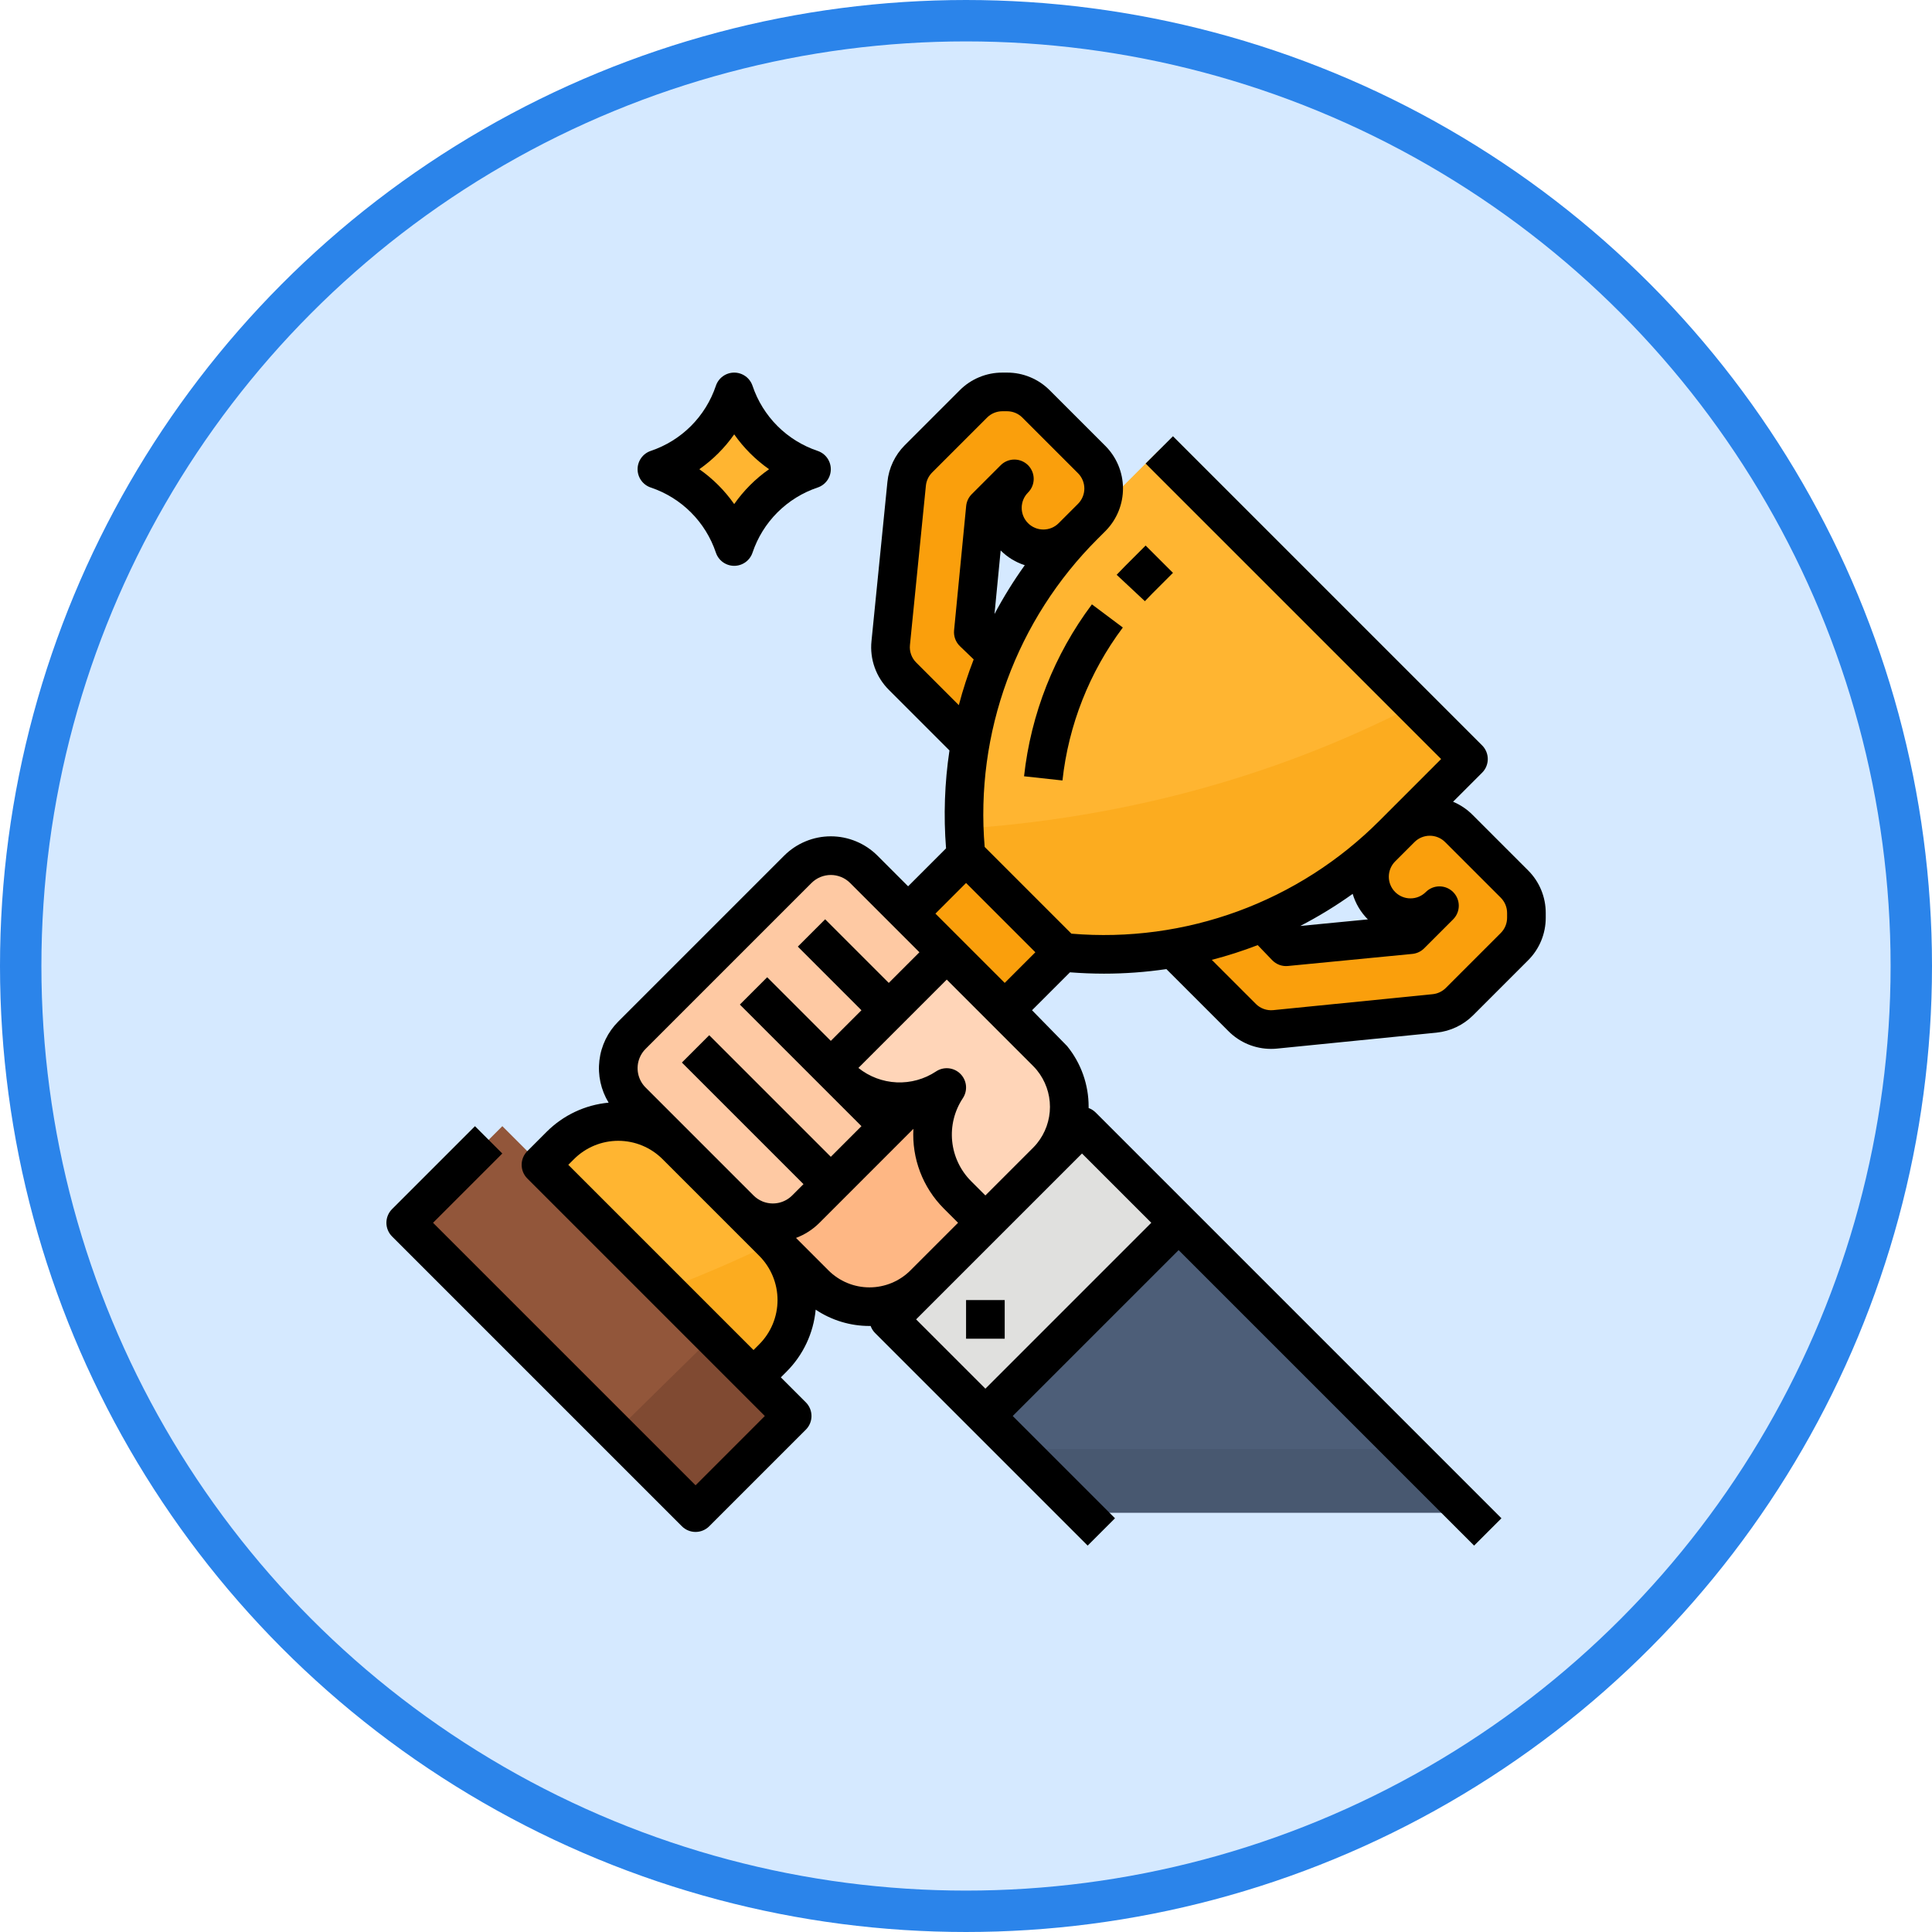 <svg width="140" height="140" viewBox="0 0 140 140" fill="none" xmlns="http://www.w3.org/2000/svg">
<g id="Group 1171275198">
<circle id="Ellipse 223" cx="70" cy="70" r="68.5" fill="#D5E9FF" stroke="#2B84EA" stroke-width="3"/>
<g id="Proven Success">
<path id="Vector" d="M75.076 29.27C74.519 28.713 73.763 28.4 72.975 28.4H72.635C71.848 28.4 71.092 28.713 70.535 29.27L66.554 33.251C66.07 33.736 65.768 34.374 65.7 35.056L64.544 46.602C64.501 47.04 64.555 47.482 64.703 47.896C64.85 48.311 65.089 48.687 65.4 48.998L73.039 56.637L77.006 52.203L70.53 45.815L71.405 36.801L73.505 34.701C72.948 35.258 72.635 36.013 72.635 36.801C72.635 37.589 72.948 38.344 73.505 38.901C74.062 39.458 74.818 39.771 75.606 39.771C76.393 39.771 77.149 39.458 77.706 38.901L79.106 37.501C79.663 36.944 79.976 36.189 79.976 35.401C79.976 34.613 79.663 33.858 79.106 33.301L75.076 29.27Z" fill="#FA9F0C"/>
<path id="Vector_2" d="M109.74 64.06L105.709 60.029C105.433 59.754 105.106 59.535 104.746 59.385C104.385 59.236 103.999 59.159 103.609 59.159C103.219 59.159 102.833 59.236 102.472 59.385C102.112 59.535 101.785 59.754 101.509 60.029L100.109 61.429C99.558 61.988 99.251 62.741 99.254 63.525C99.256 64.309 99.569 65.061 100.124 65.615C100.678 66.169 101.429 66.482 102.213 66.485C102.997 66.488 103.751 66.18 104.309 65.63L102.209 67.73L93.195 68.605L87.619 62.942L82.661 66.384L90.011 73.735C90.323 74.046 90.699 74.284 91.113 74.433C91.528 74.581 91.97 74.635 92.408 74.591L103.954 73.436C104.636 73.368 105.274 73.065 105.759 72.581L109.739 68.6C110.015 68.324 110.234 67.996 110.383 67.636C110.533 67.276 110.609 66.889 110.609 66.499V66.16C110.609 65.372 110.297 64.617 109.74 64.06Z" fill="#FA9F0C"/>
<path id="Vector_3" d="M106.409 55.003L100.957 60.455C97.847 63.565 94.085 65.945 89.943 67.424C85.801 68.902 81.382 69.442 77.006 69.005L70.005 62.004C69.94 61.351 69.897 60.699 69.876 60.047C69.739 55.982 70.438 51.932 71.931 48.149C73.424 44.365 75.679 40.929 78.555 38.053L84.007 32.601L102.508 51.102L106.409 55.003Z" fill="#FFB531"/>
<path id="Vector_4" d="M48.995 83.004L69.994 62.005L76.994 69.004L55.995 90.004L48.995 83.004Z" fill="#FA9F0C"/>
<path id="Vector_5" d="M57.743 94.208C57.744 94.988 57.591 95.761 57.292 96.482C56.994 97.203 56.556 97.857 56.003 98.408L54.603 99.809L48.218 93.424L39.201 84.407L40.602 83.007C41.716 81.893 43.227 81.267 44.802 81.267C46.377 81.267 47.888 81.893 49.002 83.007L56.003 90.007C56.017 90.02 56.029 90.033 56.04 90.048C57.133 91.156 57.745 92.651 57.743 94.208Z" fill="#FFB531"/>
<path id="Vector_6" d="M57.404 102.609L50.403 109.61L29.4 88.607L36.401 81.606L51.642 96.847L57.404 102.609Z" fill="#92563A"/>
<path id="Vector_7" d="M59.044 93.048L54.603 88.607L71.405 71.805L75.846 76.246C76.896 77.296 77.486 78.721 77.486 80.206C77.486 81.692 76.896 83.116 75.846 84.166L66.964 93.048C65.914 94.098 64.49 94.688 63.004 94.688C61.519 94.688 60.094 94.098 59.044 93.048Z" fill="#FEB784"/>
<path id="Vector_8" d="M62.594 62.994L70.415 70.815C71.049 71.449 71.405 72.309 71.405 73.206C71.405 74.102 71.049 74.962 70.415 75.596L58.394 87.617C57.76 88.251 56.9 88.607 56.003 88.607C55.107 88.607 54.247 88.251 53.613 87.617L45.792 79.796C45.158 79.162 44.802 78.302 44.802 77.406C44.802 76.509 45.158 75.65 45.792 75.016L57.814 62.994C58.447 62.36 59.307 62.004 60.204 62.004C61.1 62.004 61.96 62.36 62.594 62.994Z" fill="#FEC9A3"/>
<path id="Vector_9" d="M68.605 69.005L60.204 77.406L60.834 78.036C61.84 79.043 63.165 79.67 64.582 79.81C65.999 79.951 67.42 79.596 68.605 78.806C67.815 79.991 67.46 81.412 67.601 82.829C67.741 84.246 68.368 85.57 69.375 86.577L71.405 88.607L75.846 84.166C76.896 83.116 77.486 81.692 77.486 80.206C77.486 78.721 76.896 77.296 75.846 76.246L68.605 69.005Z" fill="#FFD5B8"/>
<path id="Vector_10" d="M106.409 109.61H78.406L71.405 102.609L85.407 88.607L106.409 109.61Z" fill="#4D5E78"/>
<path id="Vector_11" d="M64.393 95.606L78.393 81.606L85.393 88.606L71.393 102.606L64.393 95.606Z" fill="#E0E0DE"/>
<path id="Vector_12" d="M47.602 34.001C48.907 33.566 50.092 32.834 51.064 31.861C52.036 30.889 52.768 29.704 53.203 28.4C53.638 29.704 54.37 30.889 55.342 31.861C56.314 32.834 57.499 33.566 58.804 34.001C57.499 34.436 56.314 35.168 55.342 36.14C54.37 37.112 53.638 38.297 53.203 39.602C52.768 38.297 52.036 37.112 51.064 36.14C50.092 35.168 48.907 34.436 47.602 34.001Z" fill="#FFB531"/>
<path id="Vector_13" d="M57.404 102.609L50.403 109.61L44.581 103.788L51.642 96.847L57.404 102.609Z" fill="#804A32"/>
<path id="Vector_14" d="M106.409 55.003L100.957 60.455C97.847 63.565 94.085 65.945 89.943 67.424C85.801 68.902 81.382 69.442 77.006 69.005L70.005 62.004C69.94 61.351 69.897 60.699 69.876 60.047C80.681 59.309 91.827 56.617 102.508 51.102L106.409 55.003Z" fill="#FCAC1F"/>
<path id="Vector_15" d="M57.743 94.208C57.744 94.988 57.591 95.761 57.292 96.482C56.994 97.203 56.556 97.857 56.003 98.409L54.603 99.809L48.218 93.424C50.846 92.43 53.453 91.304 56.04 90.048C57.133 91.156 57.745 92.651 57.743 94.208Z" fill="#FCAC1F"/>
<path id="Vector_16" d="M106.409 109.61H78.406L73.799 105.003H101.803L106.409 109.61Z" fill="#485870"/>
<path id="Vector_17" d="M82.963 43.564C83.14 43.374 83.323 43.186 83.505 43.003L84.997 41.511L83.016 39.532L81.525 41.023C81.32 41.228 81.115 41.44 80.917 41.652L82.963 43.564Z" fill="black"/>
<path id="Vector_18" d="M74.207 56.252L76.99 56.556C77.43 52.536 78.941 48.709 81.364 45.472L79.124 43.794C76.4 47.432 74.702 51.734 74.207 56.252Z" fill="black"/>
<path id="Vector_19" d="M110.73 63.07L106.699 59.039C106.297 58.636 105.82 58.317 105.295 58.098L107.399 55.993C107.529 55.863 107.633 55.709 107.703 55.539C107.773 55.369 107.81 55.187 107.81 55.003C107.81 54.819 107.773 54.637 107.703 54.468C107.633 54.298 107.529 54.143 107.399 54.013L84.997 31.611L83.017 33.591L104.429 55.003L99.968 59.465C97.067 62.376 93.566 64.617 89.709 66.032C85.852 67.447 81.732 68.002 77.638 67.657L71.353 61.372C71.008 57.278 71.562 53.158 72.977 49.301C74.392 45.444 76.633 41.943 79.544 39.042L80.095 38.491L80.139 38.448V38.446C80.939 37.623 81.384 36.518 81.376 35.37C81.368 34.221 80.908 33.122 80.096 32.31L76.065 28.28C75.66 27.873 75.179 27.55 74.648 27.331C74.118 27.111 73.549 26.998 72.975 27H72.635C72.061 26.998 71.493 27.111 70.962 27.331C70.432 27.55 69.95 27.873 69.545 28.28L65.564 32.261C64.852 32.975 64.407 33.913 64.306 34.916L63.151 46.463C63.085 47.107 63.164 47.758 63.382 48.367C63.599 48.977 63.95 49.531 64.409 49.988L68.802 54.381C68.45 56.729 68.367 59.109 68.554 61.476L65.805 64.225L63.585 62.004C63.141 61.56 62.614 61.208 62.034 60.968C61.453 60.727 60.832 60.603 60.204 60.603C59.576 60.603 58.954 60.727 58.374 60.968C57.794 61.208 57.267 61.56 56.823 62.004L44.802 74.025C44.043 74.784 43.561 75.777 43.435 76.843C43.308 77.909 43.544 78.987 44.104 79.903C42.406 80.061 40.816 80.809 39.611 82.016L38.211 83.417C38.081 83.547 37.978 83.701 37.907 83.871C37.837 84.041 37.801 84.223 37.801 84.407C37.801 84.591 37.837 84.773 37.907 84.943C37.978 85.112 38.081 85.267 38.211 85.397L55.423 102.609L50.403 107.63L31.38 88.607L36.399 83.588L34.419 81.608L28.41 87.617C28.28 87.747 28.177 87.902 28.107 88.071C28.036 88.241 28 88.423 28 88.607C28 88.791 28.036 88.973 28.107 89.143C28.177 89.313 28.28 89.467 28.41 89.597L49.413 110.6C49.543 110.73 49.697 110.833 49.867 110.903C50.037 110.974 50.219 111.01 50.403 111.01C50.587 111.01 50.769 110.974 50.938 110.903C51.108 110.833 51.263 110.73 51.393 110.6L58.394 103.599C58.524 103.469 58.627 103.315 58.697 103.145C58.767 102.975 58.804 102.793 58.804 102.609C58.804 102.425 58.767 102.243 58.697 102.073C58.627 101.903 58.524 101.749 58.394 101.619L56.583 99.809L56.993 99.398C58.201 98.193 58.949 96.602 59.107 94.903C60.26 95.675 61.617 96.086 63.004 96.085C63.032 96.085 63.06 96.084 63.089 96.083C63.158 96.277 63.269 96.453 63.414 96.598L78.816 112L80.796 110.02L73.385 102.609L85.407 90.588L106.819 112L108.8 110.02L79.396 80.616C79.251 80.472 79.077 80.361 78.884 80.292C78.884 80.263 78.886 80.235 78.886 80.206C78.891 78.603 78.34 77.048 77.329 75.805C77.324 75.798 74.785 73.206 74.785 73.206L77.534 70.457C78.357 70.521 79.178 70.554 79.996 70.555C81.51 70.555 83.022 70.444 84.52 70.224L89.022 74.726C89.427 75.132 89.908 75.454 90.437 75.674C90.966 75.893 91.534 76.006 92.107 76.006C92.253 76.006 92.4 75.999 92.547 75.984L104.094 74.829C105.097 74.728 106.035 74.283 106.749 73.57L110.73 69.589C111.137 69.185 111.46 68.703 111.679 68.173C111.899 67.642 112.011 67.074 112.01 66.5V66.16C112.011 65.586 111.899 65.017 111.679 64.487C111.46 63.956 111.137 63.475 110.73 63.07ZM72.065 44.496L72.512 39.888L72.515 39.892C73.004 40.38 73.601 40.746 74.259 40.957C73.449 42.086 72.716 43.269 72.065 44.496ZM66.39 48.008C66.225 47.843 66.099 47.645 66.021 47.425C65.942 47.206 65.914 46.973 65.938 46.741L67.093 35.195C67.129 34.835 67.289 34.498 67.545 34.241L71.526 30.26C71.671 30.114 71.844 29.998 72.035 29.919C72.225 29.84 72.429 29.8 72.635 29.8H72.975C73.181 29.8 73.386 29.84 73.576 29.919C73.767 29.998 73.94 30.114 74.085 30.26L78.116 34.291C78.262 34.437 78.377 34.61 78.456 34.8C78.535 34.991 78.576 35.195 78.576 35.401C78.576 35.607 78.535 35.811 78.456 36.002C78.377 36.192 78.262 36.365 78.116 36.511L76.716 37.911C76.57 38.057 76.397 38.173 76.207 38.252C76.016 38.331 75.812 38.371 75.606 38.371C75.4 38.371 75.195 38.331 75.005 38.252C74.814 38.173 74.641 38.057 74.496 37.911C74.35 37.766 74.234 37.593 74.155 37.402C74.076 37.212 74.036 37.007 74.036 36.801C74.036 36.595 74.076 36.391 74.155 36.2C74.234 36.01 74.35 35.837 74.496 35.691C74.758 35.428 74.906 35.072 74.906 34.701C74.906 34.33 74.758 33.973 74.496 33.711C74.233 33.448 73.877 33.301 73.505 33.301C73.134 33.301 72.778 33.448 72.515 33.711L70.415 35.811C70.186 36.041 70.043 36.343 70.012 36.666L69.136 45.679C69.116 45.89 69.144 46.102 69.217 46.3C69.29 46.498 69.407 46.678 69.56 46.824L70.557 47.783C70.136 48.867 69.776 49.974 69.48 51.098L66.39 48.008ZM75.143 77.554L75.145 77.557C75.752 78.306 76.084 79.242 76.084 80.206C76.084 81.171 75.752 82.106 75.145 82.856L75.143 82.859C75.053 82.969 74.957 83.075 74.856 83.176L71.405 86.627L70.364 85.586C69.589 84.807 69.106 83.784 68.998 82.691C68.889 81.597 69.162 80.499 69.769 79.583C69.949 79.314 70.029 78.99 69.998 78.668C69.966 78.346 69.823 78.045 69.594 77.816C69.365 77.587 69.064 77.445 68.742 77.413C68.42 77.381 68.097 77.462 67.828 77.641C66.984 78.201 65.985 78.478 64.974 78.432C63.963 78.386 62.992 78.02 62.203 77.387L68.605 70.985L74.855 77.236C74.957 77.337 75.053 77.443 75.143 77.554ZM46.352 76.648C46.452 76.407 46.598 76.189 46.783 76.006L58.804 63.985C58.988 63.801 59.206 63.655 59.446 63.555C59.687 63.456 59.944 63.404 60.204 63.404C60.465 63.404 60.722 63.456 60.962 63.555C61.203 63.655 61.421 63.801 61.605 63.985L66.625 69.005L64.404 71.225L59.794 66.615L57.814 68.595L62.424 73.206L60.204 75.426L55.593 70.815L53.613 72.795L62.424 81.606L60.204 83.827L51.393 75.016L49.413 76.996L58.224 85.807L57.404 86.627C57.138 86.893 56.801 87.078 56.434 87.16C56.066 87.242 55.683 87.217 55.329 87.089L55.275 87.069C55.265 87.065 55.255 87.06 55.245 87.056C55.005 86.957 54.787 86.811 54.603 86.627L49.993 82.016L46.783 78.806C46.505 78.529 46.317 78.176 46.24 77.792C46.164 77.408 46.203 77.009 46.353 76.647L46.352 76.648ZM41.181 84.407L41.592 83.997C42.443 83.145 43.598 82.667 44.802 82.667C46.006 82.667 47.161 83.145 48.012 83.997L55.013 90.998C55.865 91.849 56.343 93.004 56.343 94.208C56.343 95.412 55.865 96.567 55.013 97.418L54.603 97.829L41.181 84.407ZM57.681 89.705C58.321 89.465 58.902 89.091 59.384 88.607L66.189 81.8C66.13 82.862 66.294 83.924 66.672 84.917C67.05 85.911 67.633 86.813 68.383 87.566L69.425 88.607L65.975 92.057C65.585 92.448 65.122 92.757 64.612 92.968C64.102 93.18 63.556 93.288 63.004 93.288C62.453 93.288 61.906 93.18 61.396 92.968C60.887 92.757 60.424 92.448 60.033 92.057L57.681 89.705ZM83.427 88.607L71.405 100.629L66.384 95.608L78.406 83.587L83.427 88.607ZM72.805 71.225L67.785 66.205L70.005 63.984L75.026 69.005L72.805 71.225ZM99.118 66.62L99.122 66.623L94.22 67.099C95.54 66.416 96.811 65.639 98.02 64.774C98.226 65.471 98.603 66.106 99.118 66.62ZM109.21 66.5C109.21 66.706 109.17 66.91 109.091 67.101C109.012 67.292 108.896 67.465 108.75 67.61L104.769 71.591C104.512 71.847 104.175 72.007 103.815 72.043L92.269 73.198C92.037 73.222 91.803 73.193 91.584 73.115C91.365 73.037 91.166 72.911 91.002 72.746L87.811 69.555C88.939 69.262 90.05 68.906 91.139 68.487L92.186 69.576C92.332 69.729 92.511 69.846 92.71 69.919C92.908 69.993 93.12 70.02 93.331 69.999L102.344 69.124C102.667 69.093 102.969 68.95 103.199 68.721L105.299 66.621C105.562 66.358 105.709 66.002 105.709 65.631C105.709 65.259 105.562 64.903 105.299 64.641C105.037 64.378 104.68 64.23 104.309 64.23C103.938 64.23 103.582 64.378 103.319 64.641C103.173 64.786 103 64.902 102.81 64.981C102.619 65.06 102.415 65.1 102.209 65.1C102.003 65.1 101.798 65.06 101.608 64.981C101.417 64.902 101.244 64.786 101.099 64.641C100.953 64.495 100.837 64.322 100.758 64.131C100.679 63.941 100.639 63.736 100.639 63.53C100.639 63.324 100.679 63.12 100.758 62.929C100.837 62.739 100.953 62.566 101.099 62.42L102.499 61.02C102.645 60.874 102.818 60.758 103.008 60.68C103.199 60.601 103.403 60.56 103.609 60.56C103.815 60.56 104.019 60.601 104.21 60.68C104.4 60.758 104.573 60.874 104.719 61.02L108.75 65.05C108.896 65.196 109.012 65.369 109.091 65.559C109.17 65.75 109.21 65.954 109.21 66.16V66.5Z" fill="black"/>
<path id="Vector_20" d="M70.005 94.208H72.805V97.008H70.005V94.208Z" fill="black"/>
<path id="Vector_21" d="M47.16 35.329C48.256 35.697 49.253 36.315 50.071 37.133C50.889 37.951 51.506 38.948 51.875 40.044C51.968 40.323 52.146 40.566 52.384 40.737C52.623 40.909 52.909 41.002 53.203 41.002C53.497 41.002 53.783 40.909 54.022 40.737C54.26 40.566 54.438 40.323 54.531 40.044C54.9 38.948 55.517 37.951 56.335 37.133C57.153 36.315 58.15 35.697 59.246 35.329C59.525 35.236 59.768 35.058 59.939 34.819C60.111 34.581 60.204 34.295 60.204 34.001C60.204 33.707 60.111 33.421 59.939 33.182C59.768 32.944 59.525 32.766 59.246 32.673C58.15 32.304 57.153 31.687 56.335 30.869C55.517 30.05 54.9 29.054 54.531 27.957C54.438 27.679 54.26 27.436 54.022 27.265C53.783 27.093 53.497 27 53.203 27C52.909 27 52.623 27.093 52.384 27.265C52.146 27.436 51.968 27.679 51.875 27.957C51.506 29.054 50.889 30.05 50.071 30.869C49.253 31.687 48.256 32.304 47.16 32.673C46.881 32.766 46.638 32.944 46.467 33.182C46.295 33.421 46.202 33.707 46.202 34.001C46.202 34.295 46.295 34.581 46.467 34.819C46.638 35.058 46.881 35.236 47.16 35.329ZM53.203 31.475C53.892 32.457 54.747 33.311 55.729 34.001C54.747 34.69 53.892 35.545 53.203 36.527C52.514 35.545 51.659 34.69 50.677 34.001C51.659 33.311 52.514 32.457 53.203 31.475Z" fill="black"/>
</g>
</g>
</svg>
